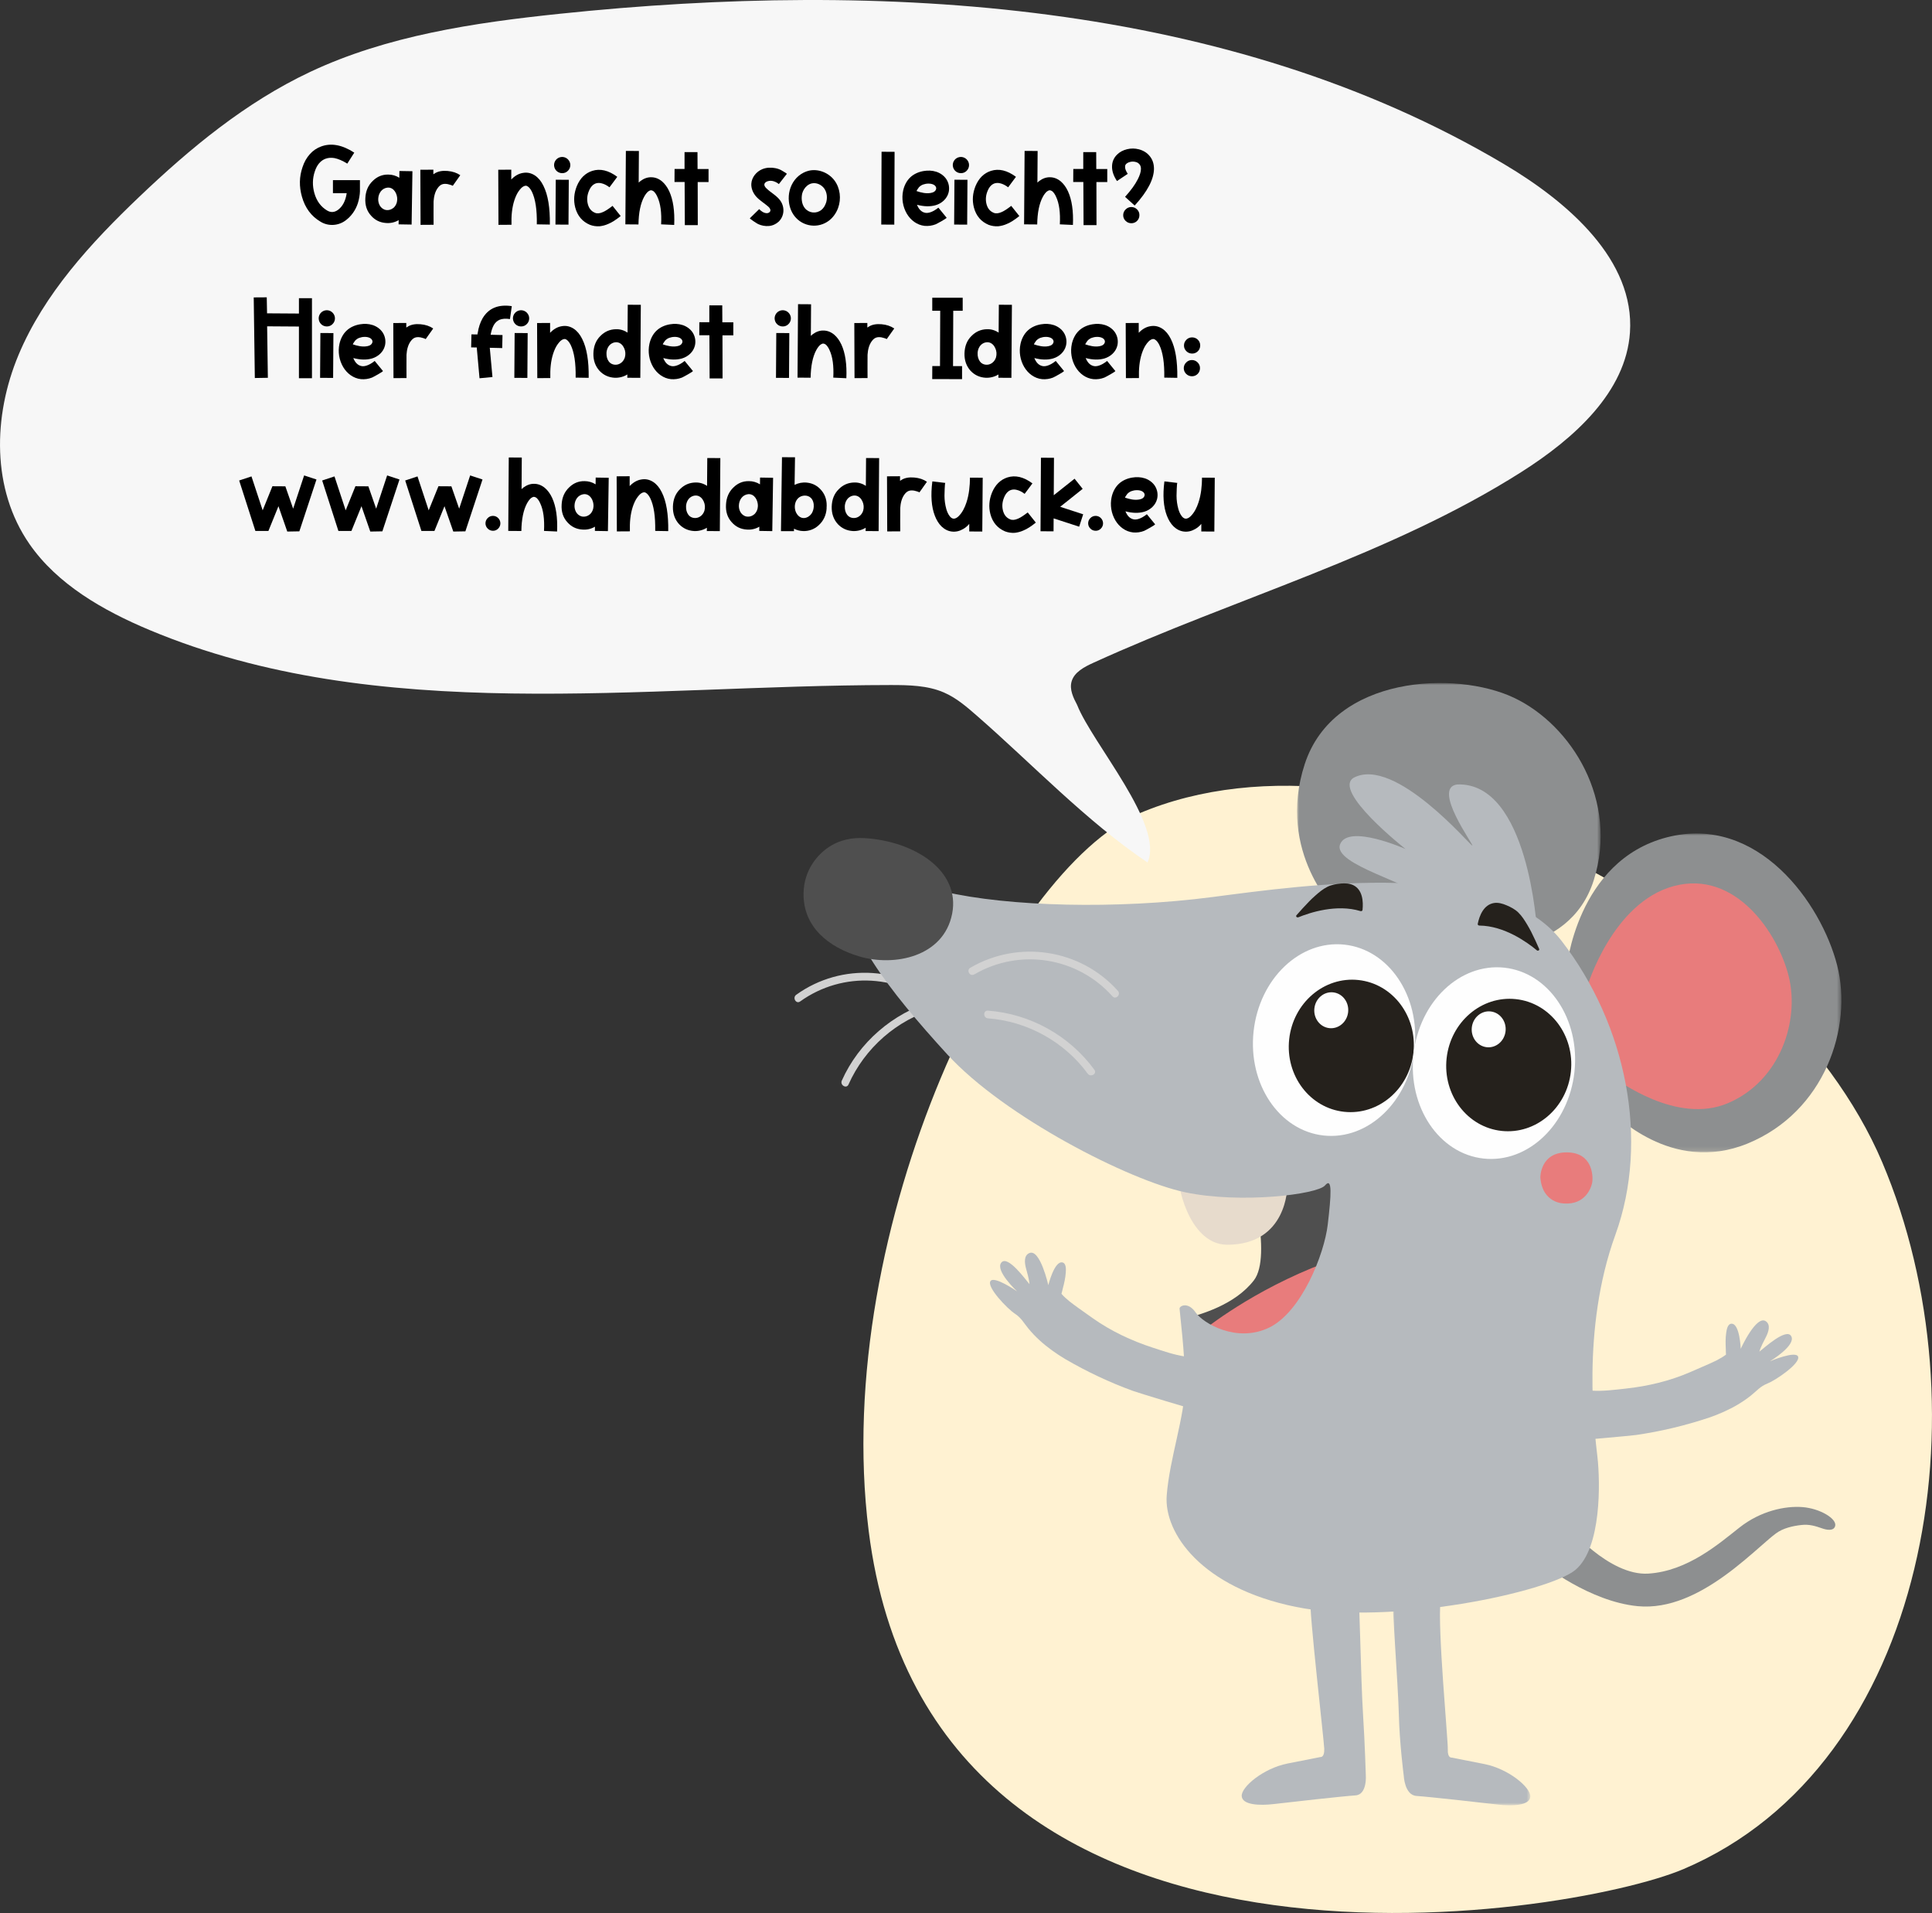 <svg xmlns="http://www.w3.org/2000/svg" xmlns:xlink="http://www.w3.org/1999/xlink" id="Ebene_2" data-name="Ebene 2" viewBox="0 0 453.83 449.3"><rect x="0" y="0" width="453.83" height="449.3" fill="#333333" stroke="none"/><defs><style>      .cls-1 {        mask: url(#mask);      }      .cls-2 {        mask: url(#mask-2-2);      }      .cls-3 {        fill: #fff;      }      .cls-3, .cls-4, .cls-5, .cls-6, .cls-7, .cls-8, .cls-9, .cls-10, .cls-11, .cls-12 {        fill-rule: evenodd;      }      .cls-4 {        fill: #fefefe;      }      .cls-5 {        fill: #25211c;      }      .cls-6 {        fill: #d2d2d2;      }      .cls-13 {        mask: url(#mask-3);      }      .cls-14 {        mask: url(#mask-1);      }      .cls-7 {        fill: #e7dbcc;      }      .cls-8 {        fill: #b6babe;      }      .cls-9 {        fill: #fff2d2;      }      .cls-15 {        fill: #f7f7f7;      }      .cls-10 {        fill: #e87c7c;      }      .cls-11 {        fill: #8d8f90;      }      .cls-12 {        fill: #4f4f4f;      }    </style><mask id="mask" x="367.96" y="195.75" width="64.58" height="74.89" maskUnits="userSpaceOnUse"><g id="mask-2"><polygon id="path-1" class="cls-3" points="367.96 195.75 432.54 195.75 432.54 270.64 367.96 270.64 367.96 195.75"></polygon></g></mask><mask id="mask-1" x="278.76" y="273.49" width="39.69" height="51.7" maskUnits="userSpaceOnUse"><g id="mask-4"><path id="path-3" class="cls-3" d="M293.63,275.75s5.84,19.88,1.3,25.69h0c-4.54,5.82-12.6,7.99-16.17,8.96h0c2.27,2.75,11.14,10.43,11.14,10.43h0l15.08-5.49,10.7-15.03,2.76-18.74-2.76-8.08-22.06,2.26Z"></path></g></mask><mask id="mask-2-2" data-name="mask-2" x="304.66" y="160.42" width="71.32" height="63.03" maskUnits="userSpaceOnUse"><g id="mask-6"><polygon id="path-5" class="cls-3" points="304.66 160.42 375.98 160.42 375.98 223.45 304.66 223.45 304.66 160.42"></polygon></g></mask><mask id="mask-3" x="327.12" y="372.88" width="32.36" height="51.13" maskUnits="userSpaceOnUse"><g id="mask-8"><polygon id="path-7" class="cls-3" points="327.12 372.88 359.48 372.88 359.48 424.01 327.12 424.01 327.12 372.88"></polygon></g></mask></defs><g id="Ebene_1-2" data-name="Ebene 1"><g id="defaultMouseYellow"><path id="Oval" class="cls-9" d="M395.43,438.99c57.8-24.53,71.26-108.17,46.71-166.01-24.55-57.83-116.79-106.46-174.59-81.92-30.63,13-72.47,96.76-63.5,168.45,14.46,115.55,164.68,90.81,191.38,79.48Z"></path><g id="Group-61"><g id="Group-12"><g id="Group-3"><g class="cls-1"><path id="Fill-1" class="cls-11" d="M367.96,227.64s2.28-25.49,23.63-30.99c21.35-5.5,36.24,15.52,39.96,30.06,3.72,14.55-2.91,34.43-21.03,41.86-18.12,7.43-31.6-7.52-32.09-7.36-.48.16-10.47-33.57-10.47-33.57"></path></g></g><path id="Fill-4" class="cls-10" d="M372.83,231.77s5.88-19.77,20.33-23.66c14.45-3.89,24.52,10.99,27.04,21.3,2.52,10.31-1.97,24.39-14.23,29.65-12.26,5.27-26.23-5.75-26.56-5.63-.33.11-6.57-21.65-6.57-21.65"></path><path id="Fill-6" class="cls-6" d="M222.07,235.91c-9.63-8.96-24.34-9.97-35.04-2.27-.94.68-.03,2.25.92,1.57,10.04-7.22,23.77-6.45,32.84,1.99.85.79,2.14-.49,1.28-1.28"></path><path id="Fill-8" class="cls-6" d="M219.2,235.16c-9.44,2.74-17.46,9.66-21.46,18.64-.47,1.06,1.09,1.98,1.57.92,3.82-8.57,11.35-15.19,20.37-17.8,1.12-.33.64-2.07-.48-1.75"></path><path id="Fill-10" class="cls-12" d="M293.23,275.03s5.82,19.88,1.29,25.7c-4.53,5.82-12.57,7.99-16.13,8.96,2.26,2.75,11.11,10.43,11.11,10.43l15.04-5.5,10.68-15.03,2.75-18.75-2.75-8.08-22,2.26Z"></path></g><g id="Group-15"><g class="cls-14"><path id="Fill-13" class="cls-10" d="M282.81,312.32s11.38-9.32,28.54-15.76c-.87,8.46-6.65,14.22-6.65,14.22l-3.26,14.4-10.53-10.27-8.1-2.59Z"></path></g></g><g id="Group-60"><g id="Group-18"><g class="cls-2"><path id="Fill-16" class="cls-11" d="M314.23,214.3s-14.56-14.01-7.74-34.86c6.83-20.89,35.56-21.99,49.13-15.57,13.57,6.42,24.62,24.18,18.77,42.81-5.85,18.63-28.68,16.27-28.86,16.74s-31.29-9.13-31.29-9.13"></path></g></g><path id="Fill-19" class="cls-11" d="M368.06,357.98c0,.45,9.93,12.19,19.15,11.6,9.22-.59,16.54-7,21.45-10.86,4.91-3.86,10.66-5.08,14.75-4.76,4.09.32,8.08,2.71,7.68,4.41-.31,1.3-2.05.94-2.97.62-1.7-.59-3.09-1.03-4.93-.83-2.04.22-4.33.73-6,1.97-1.08.8-2.08,1.7-3.09,2.58-2.93,2.57-5.87,5.13-9.04,7.4-5.86,4.21-12.92,7.83-20.36,7.12-11.34-1.09-22.23-9.83-22.23-9.83l1.45-6.61,4.12-2.81Z"></path><path id="Fill-21" class="cls-7" d="M277.1,276.57c-.9,0,1.79,15.77,11.19,15.77,14.1,0,14.1-13.6,14.1-13.6l-25.29-2.18Z"></path><path id="Fill-23" class="cls-8" d="M200.68,209.72s5.82-3.87,21.01-.32c15.19,3.55,40.73,4.19,63.04,1.29,22.31-2.9,66.92-9.35,82.11,10.32,15.19,19.67,20.69,46.76,12.61,69.01s-4.85,46.43-4.2,52.24c.65,5.8.97,21.28-5.17,26.44-6.14,5.16-43.32,13.22-65.63,8.71-22.31-4.52-31.03-17.41-30.39-26.12.65-8.71,4.31-18.81,4.31-26.12s-1.29-17.2-1.29-17.84,1.99-1.67,3.77.91c1.78,2.58,9.7,7.25,17.3,3.55,7.6-3.71,12.93-17.25,13.74-24.18.81-6.93,1.13-11.29-.65-9.19-1.78,2.1-19.72,4.35-32.81,1.61-13.09-2.74-42.51-17.73-55.93-32.41-13.42-14.67-25.86-30.47-21.82-37.89"></path><path id="Fill-25" class="cls-4" d="M332.28,246.32c-1.35,12.38-10.9,21.5-21.34,20.37-10.44-1.13-17.82-12.08-16.47-24.46,1.35-12.38,10.9-21.49,21.34-20.37,10.44,1.13,17.82,12.08,16.47,24.46"></path><path id="Fill-27" class="cls-5" d="M332.02,247.22c-.93,8.55-8.22,14.77-16.28,13.9-8.06-.87-13.84-8.51-12.91-17.05.93-8.55,8.22-14.77,16.28-13.9,8.06.87,13.84,8.51,12.91,17.05"></path><path id="Fill-29" class="cls-4" d="M316.68,237.7c-.25,2.32-2.23,4.01-4.42,3.77-2.19-.24-3.76-2.31-3.51-4.63.25-2.32,2.23-4.01,4.42-3.77,2.19.24,3.76,2.31,3.51,4.63"></path><path id="Fill-31" class="cls-12" d="M188.76,209.73c.05-2.51.78-4.95,2.18-7.03,1.91-2.81,5.62-6.27,12.27-5.85,11.62.74,22.44,7.63,20.45,17.76-1.99,10.13-13.58,12.47-21.84,10.01-7.23-2.16-13.22-6.95-13.06-14.88"></path><path id="Fill-33" class="cls-8" d="M361.03,218.42s-1.94-34.83-18.75-34.18c-5.98.81,4.04,14.35,3.56,14.35s-18.1-20.96-27.8-15.96c-5.33,3.06,12.12,16.77,12.12,16.77,0,0-13.42-5.97-15.36-1.13-1.94,4.84,17.78,9.35,19.23,12.74,6.79,1.77,26.99,7.42,26.99,7.42"></path><path id="Fill-35" class="cls-8" d="M422.38,318.62c-.56-1.43-6.38.97-6.62,1.1.23-.14,6.08-3.71,5.03-5.85-1.08-2.19-6.54,2.86-7.51,3.58.35-1.24,1.18-2.69,1.61-3.57.51-1.06,1.11-2.72-.08-3.56-2.25-1.59-5.91,6.46-5.91,6.46,0,0-.21-5.95-2.17-5.89-.95.03-1.15,1.5-1.25,2.19-.17,1.21-.15,2.45-.09,3.66.02.47,0,.89.05,1.41-1.41,1.06-2.94,1.72-4.55,2.43-1.25.56-2.51,1.1-3.77,1.64-4.85,2.12-10.08,3.36-15.33,3.92-2.6.28-5.25.64-7.86.47-.49-.03-5.67-.32-5.7-.76l.83,12.48c.01.15,14.13-1.14,15.23-1.3,5.85-.85,11.49-2.2,17.11-4.06,2.37-.82,4.69-1.83,6.85-3.11,1.07-.64,2.11-1.35,3.08-2.13,1.36-1.09,2.17-2.14,3.86-2.8,1.91-.75,7.8-4.74,7.18-6.32"></path><g id="Group-39"><g class="cls-13"><path id="Fill-37" class="cls-8" d="M327.16,374.81c-.32.32,1.27,21.07,1.43,27.84.16,6.77,1.15,14.38,1.15,14.38,0,0,.18,4.59,3,4.77,2.82.18,15.83,1.63,19.15,2.03,3.31.4,7.49.25,7.58-1.89.1-2.14-5.08-6.49-10.73-7.62-5.66-1.13-7.76-1.53-7.76-1.53,0,0-.97.16-.89-1.94.08-2.1-2.45-28.51-1.7-34.91.25-2.12-7.03-3.06-7.03-3.06l-4.2,1.94Z"></path></g></g><path id="Fill-40" class="cls-4" d="M369.84,251.73c-1.35,12.38-10.9,21.5-21.34,20.37-10.44-1.13-17.82-12.08-16.47-24.46,1.35-12.38,10.9-21.49,21.34-20.37,10.44,1.13,17.82,12.08,16.47,24.46"></path><path id="Fill-42" class="cls-5" d="M369,251.71c-.93,8.55-8.22,14.77-16.28,13.9s-13.84-8.51-12.91-17.05c.93-8.55,8.22-14.77,16.28-13.9,8.06.87,13.84,8.51,12.91,17.05"></path><path id="Fill-44" class="cls-4" d="M353.66,242.18c-.25,2.32-2.23,4.01-4.42,3.77-2.19-.24-3.76-2.31-3.51-4.63.25-2.32,2.23-4.01,4.42-3.77,2.19.24,3.76,2.31,3.51,4.63"></path><path id="Fill-46" class="cls-8" d="M319.06,374.69c.32.32.58,19.47,1.12,27.96.43,6.76.65,14.2.65,14.2,0,0,.39,4.64-2.43,4.82-2.82.18-15.83,1.63-19.14,2.03-3.31.4-7.49.25-7.58-1.89-.1-2.14,5.08-6.49,10.74-7.62,5.66-1.13,7.76-1.53,7.76-1.53,0,0,.97.16.89-1.94-.08-2.1-3.63-32.81-3.23-34.91.4-2.1,7.03-3.06,7.03-3.06l4.2,1.94Z"></path><path id="Fill-48" class="cls-6" d="M228.85,228.86c10.69-6.24,24.25-4.07,32.47,5.14.78.87,2.06-.41,1.28-1.28-8.75-9.81-23.31-12.06-34.67-5.43-1.01.59-.1,2.15.92,1.56"></path><path id="Fill-50" class="cls-6" d="M232.06,239.17c9.24.68,17.99,5.52,23.45,13,.68.93,2.25.03,1.57-.91-5.86-8.03-15.08-13.16-25.01-13.9-1.16-.09-1.16,1.72,0,1.81"></path><path id="Fill-52" class="cls-5" d="M304.98,215.44c2.72-1.11,8.98-3.17,14.59-1.46.22.07.47-.05.49-.26.21-1.99.03-4.75-2.18-5.83-.88-.43-1.95-.46-2.93-.38-1.08.1-2.2.3-3.14.77-1.1.55-2,1.32-2.88,2.1-.5.44-.98.89-1.43,1.36-1.02,1.05-2.01,2.13-2.96,3.22-.23.26.1.61.45.47"></path><path id="Fill-54" class="cls-5" d="M360.98,223.17c-2.26-1.88-7.6-5.73-13.47-5.79-.24,0-.43-.19-.39-.39.4-1.97,1.41-4.53,3.84-4.91.97-.15,2,.14,2.91.53,1,.42,2,.94,2.76,1.68.88.85,1.51,1.87,2.11,2.87.34.57.66,1.14.96,1.73.66,1.31,1.27,2.63,1.85,3.97.14.32-.28.55-.57.32"></path><path id="Fill-56" class="cls-10" d="M361.83,276.53c0-.05-.04-5.84,6.12-5.88,6.2-.04,6.23,5.6,6.1,6.8-.19,1.64-1.77,5.54-6.63,5.2,0,0-5.12.07-5.59-6.12"></path><path id="Fill-58" class="cls-8" d="M232.67,300.88c.84-1.28,6.04,2.25,6.25,2.42-.2-.19-5.19-4.88-3.72-6.75,1.5-1.92,5.82,4.14,6.62,5.04-.09-1.28-.6-2.87-.84-3.82-.28-1.14-.53-2.89.81-3.47,2.53-1.1,4.46,7.53,4.46,7.53,0,0,1.43-5.78,3.33-5.33.92.22.82,1.71.77,2.4-.09,1.22-.35,2.43-.67,3.6-.12.46-.19.87-.34,1.37,1.17,1.33,2.53,2.28,3.95,3.31,1.11.8,2.23,1.58,3.35,2.38,4.31,3.06,9.18,5.34,14.2,6.97,2.49.81,5.01,1.69,7.6,2.07.48.07,5.61.84,5.73.42l-3.37,12.04c-.04.15-13.6-3.99-14.64-4.38-5.55-2.02-10.8-4.5-15.91-7.47-2.16-1.29-4.22-2.75-6.07-4.44-.92-.85-1.79-1.75-2.58-2.71-1.11-1.34-1.69-2.54-3.21-3.53-1.72-1.12-6.66-6.23-5.73-7.65"></path></g></g></g><path class="cls-15" d="M253.05,165.62c-.93-1.75-1.88-3.71-1.32-5.6.63-2.16,2.97-3.39,5.11-4.36,33.42-15.25,69.75-25.26,100.56-44.82,12.34-7.84,24.54-18.73,25.48-32.76,1.14-16.94-14.35-30.5-29.55-39.52C288.55.14,207.42-4.71,131.44,3.24c-20.11,2.1-40.5,5.13-58.61,13.66-15.18,7.16-28.14,17.91-40.09,29.3-11.47,10.93-22.41,22.87-28.4,37.19-5.99,14.32-6.35,31.5,2.58,44.38,6.55,9.45,17.26,15.61,28.19,20.19,53.71,22.48,115.35,12.98,174.08,12.93,4.26,0,8.67.07,12.54,1.75,2.93,1.27,5.35,3.37,7.71,5.43,13.03,11.36,25.73,24.81,40.11,34.49,4.04-8.69-12.94-27.94-16.51-36.95Z"></path><g><path d="M84.56,44.82c-.03,1-.21,1.99-.51,2.94-.53,1.59-1.49,2.98-2.84,3.99-.84.64-1.87,1.02-2.93,1.07-1.05.06-2.1-.2-3-.76-2.17-1.28-3.62-3.24-4.36-5.88-.67-2.38-.63-4.68.14-6.91.38-1.19.96-2.2,1.71-3.05.72-.82,1.64-1.45,2.67-1.82,2.34-.87,4.94-.39,7.78,1.45l-1.64,2.58c-1.11-.69-2.11-1.12-3.01-1.3-.77-.13-1.46-.08-2.07.14-1.19.43-2.04,1.43-2.55,2.99-.56,1.65-.59,3.36-.1,5.11.53,1.85,1.53,3.2,2.99,4.07.85.51,1.7.47,2.55-.14,1.11-.83,1.79-2.14,2.05-3.93h-3.23v-3.06h6.34s.01,2.32,0,2.52Z"></path><path d="M96.88,40.21l-.19,12.53-3.06-.05.02-.99c-.91.54-1.96.77-3.01.67-1.4-.1-2.55-.67-3.47-1.71-1-1.09-1.45-2.47-1.35-4.14.08-1.67.67-3.02,1.76-4.05,1.03-1.01,2.24-1.5,3.64-1.47.91,0,1.81.26,2.58.75l.02-1.59,3.06.05ZM91.05,44.06c-.62.06-1.19.37-1.58.86-.38.49-.59,1.09-.62,1.71-.04.54.07,1.08.32,1.56.25.48.67.86,1.18,1.05.69.24,1.49.06,2.05-.41h.02c.56-.49.87-1.23.89-1.96.04-1.3-.76-2.91-2.26-2.81Z"></path><path d="M106.33,43.66c.08-.11-1.1-.41-1.17-.42-.45-.08-.92-.1-1.35.07-.38.15-.69.45-.94.78-.69.91-.95,2.09-1.02,3.23-.03.42,0,5.47,0,5.47l-3.06.02-.05-12.94,3.06-.02v1.08s.12-.08.21-.13c.09-.06.16-.1.2-.13.75-.45,1.73-.62,2.92-.52,1.19.1,2.18.44,2.99,1l-1.78,2.51Z"></path><path d="M129.16,52.74l-3.06-.05c.06-3.42-.33-5.99-1.18-7.71-.31-.59-.63-1-.96-1.2-.21-.14-.41-.19-.6-.14-.29.05-.59.22-.92.53-.48.5-.87,1.08-1.16,1.71-.69,1.49-1.07,3.3-1.13,5.42v1.49l-3.06.02-.05-12.94,3.06-.02v2.31c.84-.87,1.73-1.38,2.7-1.54,1-.19,1.94,0,2.84.58.8.53,1.47,1.33,2,2.41,1.08,2.14,1.58,5.18,1.52,9.13Z"></path><path d="M130.22,39.26c-.23-.83.14-1.71.88-2.14.75-.43,1.69-.31,2.3.3.36.36.57.84.57,1.35s-.2.99-.57,1.35c-.35.36-.83.56-1.34.55-.86,0-1.62-.57-1.84-1.41ZM130.55,42.21l3.06.02-.07,10.53-3.06-.02.07-10.53Z"></path><path d="M145.79,50.74c-1.08.88-2.05,1.5-2.91,1.85-.64.29-1.32.47-2.02.55-.78.05-1.56-.06-2.29-.34-1.78-.75-2.93-2.11-3.45-4.07-.43-1.67-.3-3.36.39-5.06.77-1.83,1.98-3.01,3.61-3.54,1.86-.59,3.82-.13,5.88,1.4l-1.83,2.46c-.66-.5-1.28-.81-1.88-.94-.41-.11-.84-.11-1.25,0-.74.22-1.31.83-1.71,1.81-.43,1.04-.51,2.08-.24,3.11.27,1,.83,1.66,1.66,2,.51.23,1.15.17,1.9-.17.55-.23,1.29-.71,2.24-1.45l1.9,2.38Z"></path><path d="M158.36,52.83l-3.06-.14c.14-2.76-.15-4.92-.89-6.48-.24-.55-.53-.97-.87-1.28-.22-.16-.43-.24-.6-.24-.19,0-.41.09-.65.26-.34.27-.67.7-.99,1.28-.83,1.54-1.28,3.7-1.32,6.48h-.48l-2.6-.02.12-17.25,3.06.02-.05,7.42c.08-.08.22-.2.41-.36.82-.61,1.66-.91,2.53-.89.9,0,1.73.31,2.51.94.69.58,1.27,1.37,1.73,2.36.92,2.01,1.3,4.64,1.16,7.9Z"></path><path d="M166.44,42.76h-2.55l.02,10.12h-3.04l-.05-10.14h-2.38l.02-3.06h2.34v-3.96h3.04l.02,3.98h2.58v3.06Z"></path><path d="M183.32,47.15c.51.74.76,1.63.7,2.52-.06.9-.45,1.74-1.09,2.37-.64.6-1.46.97-2.33,1.04-.86.07-1.72-.09-2.51-.45-.19-.08-2.06-1.27-1.94-1.38l2.19-2.14c.43.49,1.12.96,1.8.96.36,0,.75-.21.82-.57.08-.38-.22-.73-.51-.99-.92-.81-2.02-1.43-2.83-2.35-.73-.83-1.2-1.92-1.13-3.02.09-1.5,1.19-2.84,2.58-3.41.96-.39,2.03-.44,3.04-.24.49.09.96.25,1.4.48.12.06,1.37.81,1.33.85l-1.88,2.41c-.76-.59-1.69-.97-2.65-.66-.34.11-.69.34-.75.69-.07.36.19.7.46.96,1.05,1.04,2.47,1.72,3.3,2.93Z"></path><path d="M196.87,48.84c-.42,1.15-1.15,2.21-2.12,2.96-2.54,1.95-6.17,1.47-8.13-1.06-.76-.98-1.19-2.19-1.31-3.43-.09-.87-.03-1.75.19-2.6.46-1.76,1.57-3.31,3.28-4.17.38-.19.78-.34,1.19-.44,2.21-.53,4.67.45,6.03,2.26,1.37,1.82,1.65,4.35.87,6.48ZM194.03,47.67c.36-1.11.27-2.39-.38-3.35-.66-.96-1.91-1.52-3.04-1.23-.76.2-1.38.76-1.78,1.43-.17.29-.3.6-.39.92-.13.56-.16,1.15-.08,1.72.08.63.31,1.25.71,1.74.47.57,1.14.93,1.87,1,.73.07,1.46-.15,2.03-.62.5-.41.85-1,1.05-1.62h0Z"></path><path d="M210.14,35.66l-.07,17.1-3.06-.02.07-17.1,3.06.02Z"></path><path d="M215.4,48.09c.4,1,.97,1.61,1.71,1.83.37.13.8.12,1.3-.02.63-.18,1.3-.55,2.02-1.13l1.93,2.36c.11.14-2.32,1.45-2.57,1.55-.82.32-1.71.45-2.59.37-1.79-.19-3.28-1.33-4.18-2.85-.96-1.64-1.27-3.58-.87-5.44.26-1.18.82-2.32,1.71-3.14.85-.79,1.96-1.26,3.1-1.45.99-.17,2.02-.14,2.98.17.95.31,1.82.92,2.37,1.76.59.92.78,2.04.52,3.1-.37,1.48-1.6,2.56-3.03,2.99-1.29.37-2.75.34-4.41-.1ZM218.63,45.32c.32-.06.64-.15.9-.36.25-.2.43-.53.38-.85-.05-.33-.32-.6-.63-.75-.71-.35-1.74-.28-2.47-.01-.35.13-.67.35-.94.62-.06.06-.62.85-.56.91,0,0,0,0,0,0,1.07.36,2.2.63,3.31.44Z"></path><path d="M223.88,39.26c-.23-.83.14-1.71.88-2.14.75-.43,1.69-.31,2.3.3.36.36.57.84.57,1.35s-.2.99-.57,1.35c-.35.36-.83.56-1.34.55-.86,0-1.62-.57-1.84-1.41ZM224.2,42.21l3.06.02-.07,10.53-3.06-.02.07-10.53Z"></path><path d="M239.44,50.74c-1.08.88-2.05,1.5-2.91,1.85-.64.29-1.32.47-2.02.55-.78.05-1.56-.06-2.29-.34-1.78-.75-2.93-2.11-3.45-4.07-.43-1.67-.3-3.36.39-5.06.77-1.83,1.98-3.01,3.61-3.54,1.86-.59,3.82-.13,5.88,1.4l-1.83,2.46c-.66-.5-1.29-.81-1.88-.94-.41-.11-.84-.11-1.25,0-.74.22-1.31.83-1.71,1.81-.43,1.04-.51,2.08-.24,3.11.27,1,.83,1.66,1.66,2,.51.23,1.15.17,1.9-.17.55-.23,1.29-.71,2.24-1.45l1.9,2.38Z"></path><path d="M252.02,52.83l-3.06-.14c.14-2.76-.15-4.92-.89-6.48-.24-.55-.53-.97-.87-1.28-.22-.16-.43-.24-.6-.24-.19,0-.41.09-.65.26-.34.27-.67.7-.99,1.28-.83,1.54-1.28,3.7-1.32,6.48h-.48l-2.6-.02.12-17.25,3.06.02-.05,7.42c.08-.08.22-.2.41-.36.82-.61,1.66-.91,2.53-.89.9,0,1.73.31,2.51.94.69.58,1.27,1.37,1.73,2.36.92,2.01,1.3,4.64,1.16,7.9Z"></path><path d="M260.1,42.76h-2.55l.02,10.12h-3.04l-.05-10.14h-2.38l.02-3.06h2.34v-3.96h3.04l.02,3.98h2.58v3.06Z"></path><path d="M264.28,39.14c-.03.45.18,1.01.63,1.69l-2.53,1.69c-.79-1.19-1.17-2.31-1.16-3.37,0-1.11.39-2.05,1.16-2.82.63-.63,1.41-1.05,2.36-1.28.92-.23,1.88-.22,2.79.02,1.08.29,1.94.83,2.58,1.64.64.8.96,1.78.96,2.94-.03,2.46-1.53,5.33-4.5,8.59-.03,0-.05,0-.08-.01l-2.21-2c1.35-1.49,2.34-2.85,2.96-4.07.51-.98.77-1.81.77-2.51,0-.45-.12-.81-.36-1.08-.23-.27-.54-.46-.89-.53-.41-.11-.84-.12-1.25-.02-.42.1-.74.26-.96.48-.18.17-.28.4-.26.65h0ZM267.1,49.19c.36.35.56.83.55,1.34,0,.51-.19,1-.55,1.35-.35.36-.84.56-1.35.55-.5,0-.99-.19-1.34-.55-.37-.35-.58-.84-.57-1.35,0-.5.2-.99.57-1.34.35-.36.83-.57,1.34-.57.51,0,1,.2,1.35.57Z"></path><path d="M73.28,70.02v18.81h-3.06v-12.14l-7.47-.05.17,12.09-3.06.05-.26-18.93,3.06-.02.07,3.76,7.49.05v-3.61h3.06Z"></path><path d="M74.93,75.26c-.23-.83.14-1.71.88-2.14.75-.43,1.69-.31,2.3.3.36.36.57.84.57,1.35s-.2.99-.57,1.35c-.35.36-.83.56-1.34.55-.86,0-1.62-.57-1.84-1.41ZM75.26,78.21l3.06.02-.07,10.53-3.06-.02.07-10.53Z"></path><path d="M82.99,84.09c.4,1,.97,1.61,1.71,1.83.37.13.8.12,1.3-.02.63-.18,1.3-.55,2.02-1.13l1.93,2.36c.11.14-2.32,1.45-2.57,1.55-.82.32-1.71.45-2.59.37-1.79-.19-3.28-1.33-4.18-2.85-.96-1.64-1.27-3.58-.87-5.44.26-1.18.82-2.32,1.71-3.14.85-.79,1.96-1.26,3.1-1.45.99-.17,2.02-.14,2.98.17.95.31,1.82.92,2.37,1.76.59.92.78,2.04.52,3.1-.37,1.48-1.6,2.56-3.03,2.99-1.29.37-2.75.34-4.41-.1ZM86.21,81.32c.32-.06.64-.15.9-.36.25-.2.43-.53.38-.85-.05-.33-.32-.6-.63-.75-.71-.35-1.74-.28-2.47-.01-.35.13-.67.35-.94.62-.06.06-.62.85-.56.91,0,0,0,0,0,0,1.07.36,2.2.63,3.31.44Z"></path><path d="M99.97,79.66c.08-.11-1.1-.41-1.17-.42-.45-.08-.92-.1-1.35.07-.38.15-.69.45-.94.78-.69.91-.95,2.09-1.02,3.23-.03.42,0,5.47,0,5.47l-3.06.02-.05-12.94,3.06-.02v1.08s.12-.08.21-.13c.09-.06.16-.1.2-.13.75-.45,1.73-.62,2.92-.52,1.19.1,2.18.44,2.99,1l-1.78,2.51Z"></path><path d="M120.22,71.9l-.43,3.04c-1-.16-1.83-.1-2.51.19-.51.24-.94.64-1.28,1.2-.35.64-.6,1.41-.75,2.29l2.79.07-.07,3.06-2.92-.07.63,6.87-3.04.29-.65-7.23-1.32-.02.07-3.06,1.42.02c0-.07.01-.14.02-.21.01-.07.03-.14.05-.2.19-1.25.56-2.37,1.11-3.35,1.4-2.39,3.69-3.36,6.87-2.89Z"></path><path d="M120.56,75.26c-.23-.83.14-1.71.88-2.14.75-.43,1.69-.31,2.3.3.36.36.57.84.57,1.35s-.2.99-.57,1.35c-.35.36-.83.56-1.34.55-.86,0-1.62-.57-1.84-1.41ZM120.89,78.21l3.06.02-.07,10.53-3.06-.02.07-10.53Z"></path><path d="M138.28,88.74l-3.06-.05c.06-3.42-.33-5.99-1.18-7.71-.31-.59-.63-1-.96-1.2-.21-.14-.41-.19-.6-.14-.29.05-.59.22-.92.53-.48.5-.87,1.08-1.16,1.71-.69,1.49-1.07,3.3-1.13,5.42v1.49l-3.06.02-.05-12.94,3.06-.02v2.31c.84-.87,1.73-1.38,2.7-1.54,1-.19,1.94,0,2.84.58.8.53,1.47,1.33,2,2.41,1.08,2.14,1.58,5.18,1.52,9.13Z"></path><path d="M150.53,71.59l-.12,17.15-3.06-.02.02-.75v-.02c-.9.55-1.95.82-3.01.77-1.4-.08-2.57-.62-3.52-1.61-1.01-1.11-1.49-2.48-1.45-4.12.05-1.7.6-3.07,1.66-4.1,1-1.01,2.19-1.53,3.59-1.57.98-.04,1.95.24,2.77.8l.05-6.55,3.06.02ZM146.62,81.78c-.3-.68-.84-1.26-1.59-1.38-.72-.11-1.47.22-1.93.77-.52.63-.71,1.49-.62,2.3.07.67.34,1.35.87,1.78.57.45,1.39.53,2.06.25.22-.09.43-.22.61-.38.37-.32.63-.74.77-1.21.19-.71.14-1.46-.17-2.13Z"></path><path d="M155.8,84.09c.4,1,.97,1.61,1.71,1.83.37.13.8.12,1.3-.02.63-.18,1.3-.55,2.02-1.13l1.93,2.36c.11.14-2.32,1.45-2.57,1.55-.82.32-1.71.45-2.59.37-1.79-.19-3.28-1.33-4.18-2.85-.96-1.64-1.27-3.58-.87-5.44.26-1.18.82-2.32,1.71-3.14.85-.79,1.96-1.26,3.1-1.45.99-.17,2.02-.14,2.98.17.95.31,1.82.92,2.37,1.76.59.92.78,2.04.52,3.1-.37,1.48-1.6,2.56-3.03,2.99-1.29.37-2.75.34-4.41-.1ZM159.02,81.32c.32-.06.64-.15.9-.36.25-.2.43-.53.38-.85-.05-.33-.32-.6-.63-.75-.71-.35-1.74-.28-2.47-.01-.35.13-.67.35-.94.62-.06.06-.62.85-.56.91,0,0,0,0,0,0,1.07.36,2.2.63,3.31.44Z"></path><path d="M172.26,78.76h-2.55l.02,10.12h-3.04l-.05-10.14h-2.38l.02-3.06h2.34v-3.96h3.04l.02,3.98h2.58v3.06Z"></path><path d="M182.03,75.26c-.23-.83.14-1.71.88-2.14.75-.43,1.69-.31,2.3.3.36.36.57.84.57,1.35s-.2.99-.57,1.35c-.35.36-.83.56-1.34.55-.86,0-1.62-.57-1.84-1.41ZM182.35,78.21l3.06.02-.07,10.53-3.06-.02.07-10.53Z"></path><path d="M198.8,88.83l-3.06-.14c.14-2.76-.15-4.92-.89-6.48-.24-.55-.53-.97-.87-1.28-.22-.16-.43-.24-.6-.24-.19,0-.41.09-.65.26-.34.27-.67.7-.99,1.28-.83,1.54-1.28,3.7-1.32,6.48h-.48l-2.6-.02.12-17.25,3.06.02-.05,7.42c.08-.08.22-.2.41-.36.82-.61,1.66-.91,2.53-.89.9,0,1.73.31,2.51.94.69.58,1.27,1.37,1.73,2.36.92,2.01,1.3,4.64,1.16,7.9Z"></path><path d="M208.27,79.66c.08-.11-1.1-.41-1.17-.42-.45-.08-.92-.1-1.35.07-.38.15-.69.45-.94.78-.69.91-.95,2.09-1.02,3.23-.03.42,0,5.47,0,5.47l-3.06.02-.05-12.94,3.06-.02v1.08s.12-.08.21-.13c.09-.06.16-.1.2-.13.75-.45,1.73-.62,2.92-.52,1.19.1,2.18.44,2.99,1l-1.78,2.51Z"></path><path d="M223.92,72.98l-.05,13.01h2.12v3.06l-7.01-.02.02-3.06h1.81l.05-12.98h-1.87v-3.06h7.15v3.06h-2.22Z"></path><path d="M237.7,71.59l-.12,17.15-3.06-.02.02-.75v-.02c-.9.55-1.95.82-3.01.77-1.4-.08-2.57-.62-3.52-1.61-1.01-1.11-1.49-2.48-1.45-4.12.05-1.7.6-3.07,1.66-4.1,1-1.01,2.19-1.53,3.59-1.57.98-.04,1.95.24,2.77.8l.05-6.55,3.06.02ZM233.8,81.78c-.3-.68-.84-1.26-1.59-1.38-.72-.11-1.47.22-1.93.77-.52.63-.71,1.49-.62,2.3.07.67.34,1.35.87,1.78.57.45,1.39.53,2.06.25.22-.09.43-.22.61-.38.37-.32.63-.74.77-1.21.19-.71.14-1.46-.17-2.13Z"></path><path d="M242.97,84.09c.4,1,.97,1.61,1.71,1.83.37.13.8.12,1.3-.02.63-.18,1.3-.55,2.02-1.13l1.93,2.36c.11.14-2.32,1.45-2.57,1.55-.82.32-1.71.45-2.59.37-1.79-.19-3.28-1.33-4.18-2.85-.96-1.64-1.27-3.58-.87-5.44.26-1.18.82-2.32,1.71-3.14.85-.79,1.96-1.26,3.1-1.45.99-.17,2.02-.14,2.98.17.95.31,1.82.92,2.37,1.76.59.92.78,2.04.52,3.1-.37,1.48-1.6,2.56-3.03,2.99-1.29.37-2.75.34-4.41-.1ZM246.2,81.32c.32-.06.64-.15.9-.36.25-.2.43-.53.38-.85-.05-.33-.32-.6-.63-.75-.71-.35-1.74-.28-2.47-.01-.35.13-.67.35-.94.62-.06.06-.62.85-.56.91,0,0,0,0,0,0,1.07.36,2.2.63,3.31.44Z"></path><path d="M255.03,84.09c.4,1,.97,1.61,1.71,1.83.37.13.8.12,1.3-.02.63-.18,1.3-.55,2.02-1.13l1.93,2.36c.11.14-2.32,1.45-2.57,1.55-.82.32-1.71.45-2.59.37-1.79-.19-3.28-1.33-4.18-2.85-.96-1.64-1.27-3.58-.87-5.44.26-1.18.82-2.32,1.71-3.14.85-.79,1.96-1.26,3.1-1.45.99-.17,2.02-.14,2.98.17.95.31,1.82.92,2.37,1.76.59.92.78,2.04.52,3.1-.37,1.48-1.6,2.56-3.03,2.99-1.29.37-2.75.34-4.41-.1ZM258.26,81.32c.32-.06.64-.15.9-.36.25-.2.43-.53.38-.85-.05-.33-.32-.6-.63-.75-.71-.35-1.74-.28-2.47-.01-.35.13-.67.35-.94.62-.06.06-.62.85-.56.91,0,0,0,0,0,0,1.07.36,2.2.63,3.31.44Z"></path><path d="M276.55,88.74l-3.06-.05c.06-3.42-.33-5.99-1.18-7.71-.3-.59-.63-1-.96-1.2-.21-.14-.41-.19-.6-.14-.29.05-.59.22-.92.53-.48.5-.87,1.08-1.16,1.71-.69,1.49-1.07,3.3-1.13,5.42v1.49l-3.06.02-.05-12.94,3.06-.02v2.31c.84-.87,1.73-1.38,2.7-1.54,1-.19,1.94,0,2.84.58.8.53,1.47,1.33,2,2.41,1.08,2.14,1.58,5.18,1.52,9.13Z"></path><path d="M281.33,85.13c.36.35.56.83.55,1.34,0,.51-.19,1-.55,1.35-.35.36-.84.56-1.35.55-.5,0-.99-.2-1.34-.55-.37-.35-.57-.84-.57-1.35,0-.5.2-.99.57-1.34.35-.37.83-.57,1.34-.57.51,0,1,.2,1.35.57ZM278.69,82.49c-.37-.35-.58-.84-.57-1.35,0-.51.2-1,.57-1.35.35-.36.83-.56,1.34-.55.51,0,1,.19,1.35.55.36.35.56.84.55,1.35,0,.51-.19,1-.55,1.35-.35.36-.84.56-1.35.55-.5,0-.99-.19-1.34-.55Z"></path><path d="M74.34,112.62l-4.02,12.17-2.84.05-2.07-5.95-2.36,5.81h-3.06l-3.81-11.85,2.89-.96,2.63,7.97,2.29-5.66,3.04.02,1.83,5.25,2.58-7.81,2.91.96Z"></path><path d="M93.84,112.62l-4.02,12.17-2.84.05-2.07-5.95-2.36,5.81h-3.06l-3.81-11.85,2.89-.96,2.63,7.97,2.29-5.66,3.04.02,1.83,5.25,2.58-7.81,2.91.96Z"></path><path d="M113.34,112.62l-4.02,12.17-2.84.05-2.07-5.95-2.36,5.81h-3.06l-3.81-11.85,2.89-.96,2.63,7.97,2.29-5.66,3.04.02,1.83,5.25,2.58-7.81,2.91.96Z"></path><path d="M117.54,122.92c0,.46-.18.9-.51,1.22-.32.34-.76.53-1.23.52-.47,0-.92-.18-1.24-.52-.33-.32-.52-.76-.52-1.22,0-.47.18-.92.52-1.24.32-.34.77-.52,1.24-.52.46,0,.91.18,1.23.52.33.33.51.78.51,1.24Z"></path><path d="M130.85,124.83l-3.06-.14c.14-2.76-.15-4.92-.89-6.48-.24-.55-.53-.97-.87-1.28-.22-.16-.43-.24-.6-.24-.19,0-.41.09-.65.26-.34.27-.67.7-.99,1.28-.83,1.54-1.28,3.7-1.32,6.48h-.48l-2.6-.02.12-17.25,3.06.02-.05,7.42c.08-.08.22-.2.41-.36.82-.61,1.66-.91,2.53-.89.9,0,1.73.31,2.51.94.69.58,1.27,1.37,1.73,2.36.92,2.01,1.3,4.64,1.16,7.9Z"></path><path d="M142.99,112.21l-.19,12.53-3.06-.05.02-.99c-.91.54-1.96.77-3.01.67-1.4-.1-2.55-.67-3.47-1.71-1-1.09-1.45-2.47-1.35-4.14.08-1.67.67-3.02,1.76-4.05,1.03-1.01,2.24-1.5,3.64-1.47.91,0,1.81.26,2.58.75l.02-1.59,3.06.05ZM137.16,116.06c-.62.06-1.19.37-1.58.86-.38.49-.59,1.09-.62,1.71-.04.54.07,1.08.32,1.56.25.48.67.86,1.18,1.05.69.24,1.49.06,2.05-.41h.02c.56-.49.87-1.23.89-1.96.04-1.3-.76-2.91-2.26-2.81Z"></path><path d="M156.97,124.74l-3.06-.05c.06-3.42-.33-5.99-1.18-7.71-.31-.59-.63-1-.96-1.2-.21-.14-.41-.19-.6-.14-.29.05-.59.22-.92.53-.48.5-.87,1.08-1.16,1.71-.69,1.49-1.07,3.3-1.13,5.42v1.49l-3.06.02-.05-12.94,3.06-.02v2.31c.84-.87,1.73-1.38,2.7-1.54,1-.19,1.94,0,2.84.58.8.53,1.47,1.33,2,2.41,1.08,2.14,1.58,5.18,1.52,9.13Z"></path><path d="M169.21,107.59l-.12,17.15-3.06-.02.02-.75v-.02c-.9.55-1.95.82-3.01.77-1.4-.08-2.57-.62-3.52-1.61-1.01-1.11-1.49-2.48-1.45-4.12.05-1.7.6-3.07,1.66-4.1,1-1.01,2.19-1.53,3.59-1.57.98-.04,1.95.24,2.77.8l.05-6.55,3.06.02ZM165.31,117.78c-.3-.68-.84-1.26-1.59-1.38-.72-.11-1.47.22-1.93.77-.52.63-.71,1.49-.62,2.3.07.67.34,1.35.87,1.78.57.45,1.39.53,2.06.25.22-.09.43-.22.61-.38.37-.32.63-.74.77-1.21.19-.71.14-1.46-.17-2.13Z"></path><path d="M181.6,112.21l-.19,12.53-3.06-.05.02-.99c-.91.54-1.96.77-3.01.67-1.4-.1-2.55-.67-3.47-1.71-1-1.09-1.45-2.47-1.35-4.14.08-1.67.67-3.02,1.76-4.05,1.03-1.01,2.24-1.5,3.64-1.47.91,0,1.81.26,2.58.75l.02-1.59,3.06.05ZM175.77,116.06c-.62.06-1.19.37-1.58.86-.38.49-.59,1.09-.62,1.71-.04.54.07,1.08.32,1.56.25.48.67.86,1.18,1.05.69.24,1.49.06,2.05-.41h.02c.56-.49.87-1.23.89-1.96.04-1.3-.76-2.91-2.26-2.81Z"></path><path d="M194.18,119.37c-.11,1.64-.74,2.97-1.88,4-1,.93-2.33,1.42-3.69,1.35-.73-.02-1.45-.21-2.1-.55v.58h-3.06l.24-17.37,3.06.02c-.02,1.24-.05,3.4-.1,6.48.89-.45,1.9-.64,2.89-.53,1.38.14,2.52.75,3.42,1.83.95,1.12,1.35,2.52,1.2,4.19ZM191.15,119.1c.06-.79-.13-1.63-.67-2.16-.78-.78-2.19-.68-2.96.04-.77.72-.98,1.9-.7,2.91.23.81.82,1.58,1.65,1.75.88.18,1.79-.39,2.25-1.15.24-.42.39-.9.42-1.39h0Z"></path><path d="M206.51,107.59l-.12,17.15-3.06-.02.02-.75v-.02c-.9.55-1.95.82-3.01.77-1.4-.08-2.57-.62-3.52-1.61-1.01-1.11-1.49-2.48-1.45-4.12.05-1.7.6-3.07,1.66-4.1,1-1.01,2.19-1.53,3.59-1.57.98-.04,1.95.24,2.77.8l.05-6.55,3.06.02ZM202.6,117.78c-.3-.68-.84-1.26-1.59-1.38-.72-.11-1.47.22-1.93.77-.52.63-.71,1.49-.62,2.3.07.67.34,1.35.87,1.78.57.45,1.39.53,2.06.25.22-.09.43-.22.61-.38.37-.32.63-.74.77-1.21.19-.71.14-1.46-.17-2.13Z"></path><path d="M215.95,115.66c.08-.11-1.1-.41-1.17-.42-.45-.08-.92-.1-1.35.07-.38.15-.69.45-.94.78-.69.91-.95,2.09-1.02,3.23-.03.42,0,5.47,0,5.47l-3.06.02-.05-12.94,3.06-.02v1.08s.12-.08.21-.13c.09-.06.16-.1.2-.13.75-.45,1.73-.62,2.92-.52,1.19.1,2.18.44,2.99,1l-1.78,2.51Z"></path><path d="M230.84,112.19s-.1,12.65-.1,12.65l-3.06-.02v-1.78c-.4.48-.88.89-1.42,1.2-.87.51-1.76.71-2.67.6-.88-.1-1.69-.5-2.43-1.2-.66-.66-1.18-1.5-1.57-2.53-.8-2.07-1-4.75-.58-8.05l3.04.36c-.13,0-.19,2.76-.19,3.02,0,1.05.15,2.1.43,3.12.18.61.43,1.22.83,1.71.2.25.46.47.77.53.48.09.94-.22,1.29-.56.89-.88,1.45-2.04,1.84-3.23.62-1.87.81-3.88.83-5.83.51,0,2.99.02,2.99.02ZM227.86,112.16h0s-.07,0-.07,0h.07Z"></path><path d="M243.31,122.74c-1.08.88-2.05,1.5-2.91,1.85-.64.29-1.32.47-2.02.55-.78.05-1.56-.06-2.29-.34-1.78-.75-2.93-2.11-3.45-4.07-.43-1.67-.3-3.36.39-5.06.77-1.83,1.98-3.01,3.61-3.54,1.86-.59,3.82-.13,5.88,1.4l-1.83,2.46c-.66-.5-1.28-.81-1.88-.94-.41-.11-.84-.11-1.25,0-.74.22-1.31.83-1.71,1.81-.43,1.04-.51,2.08-.24,3.11.27,1,.83,1.66,1.66,2,.51.23,1.15.17,1.9-.17.55-.23,1.29-.71,2.24-1.45l1.9,2.38Z"></path><path d="M254.44,120.79l-.94,2.91-6-1.95-.02,3.04-3.06-.02.1-17.27,3.06.02-.05,8.79,4.89-3.88,1.9,2.38-5.28,4.22,5.4,1.76Z"></path><path d="M259.11,122.92c0,.46-.18.9-.51,1.22-.32.34-.76.53-1.23.52-.47,0-.92-.18-1.24-.52-.33-.32-.52-.76-.52-1.22,0-.47.18-.92.52-1.24.32-.34.77-.52,1.24-.52.46,0,.91.18,1.23.52.33.33.51.78.51,1.24Z"></path><path d="M264.37,120.09c.4,1,.97,1.61,1.71,1.83.37.13.8.12,1.3-.02.63-.18,1.3-.55,2.02-1.13l1.93,2.36c.11.14-2.32,1.45-2.57,1.55-.82.32-1.71.45-2.59.37-1.79-.19-3.28-1.33-4.18-2.85-.96-1.64-1.27-3.58-.87-5.44.26-1.18.82-2.32,1.71-3.14.85-.79,1.96-1.26,3.1-1.45.99-.17,2.02-.14,2.98.17.95.31,1.82.92,2.37,1.76.59.92.78,2.04.52,3.1-.37,1.48-1.6,2.56-3.03,2.99-1.29.37-2.75.34-4.41-.1ZM267.59,117.32c.32-.06.64-.15.9-.36.25-.2.43-.53.38-.85-.05-.33-.32-.6-.63-.75-.71-.35-1.74-.28-2.47-.01-.35.13-.67.35-.94.62-.06.06-.62.85-.56.91,0,0,0,0,0,0,1.07.36,2.2.63,3.31.44Z"></path><path d="M285.35,112.19s-.1,12.65-.1,12.65l-3.06-.02v-1.78c-.4.48-.88.89-1.42,1.2-.87.51-1.76.71-2.67.6-.88-.1-1.69-.5-2.43-1.2-.66-.66-1.18-1.5-1.57-2.53-.8-2.07-1-4.75-.58-8.05l3.04.36c-.13,0-.19,2.76-.19,3.02,0,1.05.15,2.1.43,3.12.18.61.43,1.22.83,1.71.2.25.46.47.77.53.48.09.94-.22,1.29-.56.89-.88,1.45-2.04,1.84-3.23.62-1.87.81-3.88.83-5.83.51,0,2.99.02,2.99.02ZM282.37,112.16h0s-.07,0-.07,0h.07Z"></path></g></g></svg>